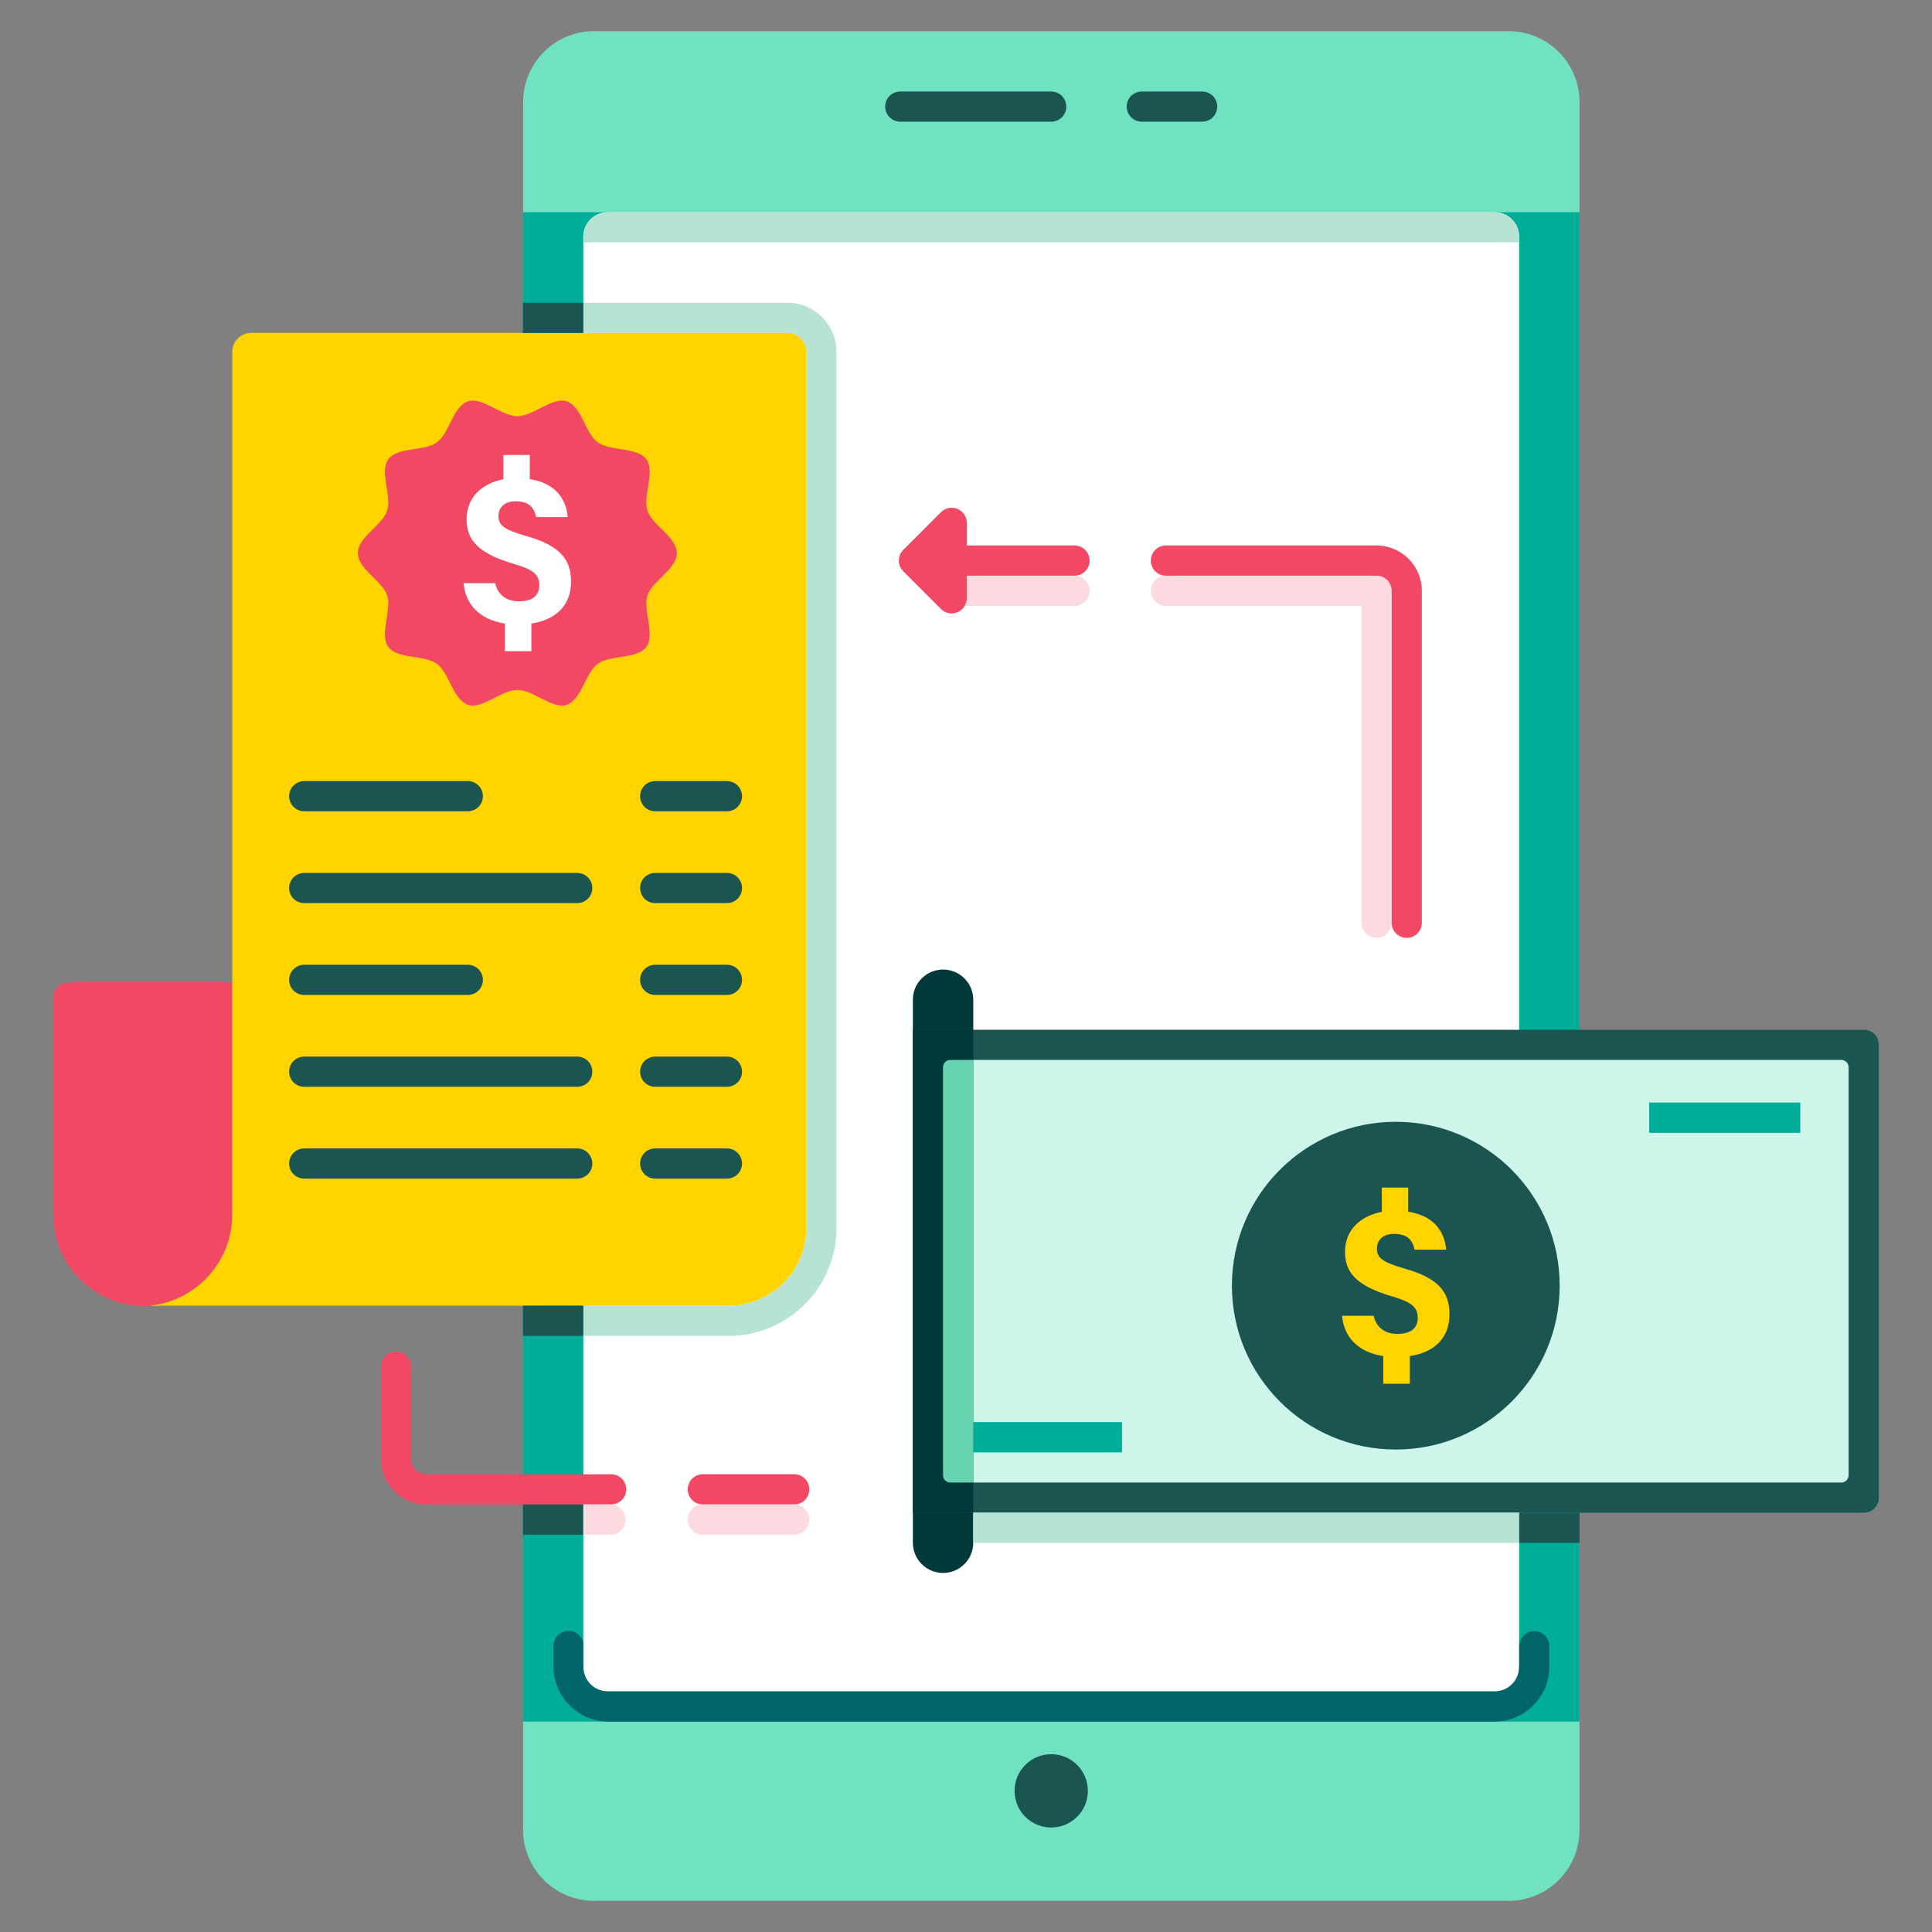 <svg width="60" height="60" viewBox="0 0 60 60" fill="none" xmlns="http://www.w3.org/2000/svg">
<rect x="0" y="0" width="60" height="60" fill="#808080" stroke="none"/>
<path d="M49.053 3.169V56.831C49.053 58.046 48.066 59.032 46.851 59.032H18.448C17.232 59.032 16.246 58.046 16.246 56.831V3.169C16.246 2.895 16.296 2.633 16.388 2.391C16.523 2.035 16.747 1.72 17.039 1.477C17.434 1.147 17.933 0.967 18.448 0.968H46.851C48.066 0.968 49.053 1.954 49.053 3.169Z" fill="#71E2C1"/>
<path d="M16.24 6.591H49.053V53.466H16.24V6.591Z" fill="#00AD98"/>
<path d="M47.178 7.349V51.77C47.178 52.19 46.838 52.528 46.419 52.528H18.873C18.774 52.528 18.675 52.509 18.583 52.471C18.491 52.433 18.408 52.377 18.337 52.306C18.267 52.236 18.211 52.152 18.173 52.06C18.135 51.968 18.115 51.87 18.115 51.77V7.349C18.115 6.931 18.455 6.591 18.873 6.591H46.419C46.838 6.591 47.178 6.931 47.178 7.349Z" fill="white"/>
<path d="M32.646 56.755C33.275 56.755 33.785 56.246 33.785 55.617C33.785 54.988 33.275 54.478 32.646 54.478C32.017 54.478 31.508 54.988 31.508 55.617C31.508 56.246 32.017 56.755 32.646 56.755Z" fill="#1B5552"/>
<path d="M32.647 3.779H27.959C27.835 3.779 27.715 3.73 27.628 3.642C27.54 3.554 27.49 3.435 27.49 3.311C27.49 3.186 27.54 3.067 27.628 2.979C27.715 2.891 27.835 2.842 27.959 2.842H32.647C32.771 2.842 32.89 2.891 32.978 2.979C33.066 3.067 33.115 3.186 33.115 3.311C33.115 3.435 33.066 3.554 32.978 3.642C32.89 3.73 32.771 3.779 32.647 3.779ZM37.334 3.779H35.459C35.335 3.779 35.215 3.73 35.127 3.642C35.04 3.554 34.99 3.435 34.99 3.311C34.99 3.186 35.04 3.067 35.127 2.979C35.215 2.891 35.335 2.842 35.459 2.842H37.334C37.458 2.842 37.578 2.891 37.665 2.979C37.753 3.067 37.803 3.186 37.803 3.311C37.803 3.435 37.753 3.554 37.665 3.642C37.578 3.73 37.458 3.779 37.334 3.779Z" fill="#1B5552"/>
<path d="M48.117 51.117V51.754C48.117 52.699 47.349 53.466 46.406 53.466H18.902C17.957 53.466 17.189 52.699 17.189 51.754V51.117C17.189 51.001 17.232 50.889 17.309 50.803C17.387 50.717 17.493 50.662 17.609 50.65C17.724 50.638 17.839 50.669 17.933 50.737C18.027 50.805 18.092 50.905 18.116 51.018V51.771C18.116 52.189 18.456 52.529 18.875 52.529H46.421C46.817 52.529 47.142 52.224 47.175 51.838C47.178 51.815 47.179 51.793 47.179 51.771C47.18 51.765 47.18 51.117 47.18 51.117C47.182 50.994 47.232 50.877 47.32 50.79C47.408 50.704 47.526 50.656 47.649 50.656C47.772 50.656 47.89 50.704 47.978 50.79C48.065 50.876 48.115 50.994 48.117 51.117Z" fill="#00646A"/>
<path d="M42.749 29.127C42.625 29.127 42.506 29.077 42.418 28.989C42.33 28.901 42.281 28.782 42.281 28.658V18.814H36.208C36.084 18.814 35.965 18.764 35.877 18.676C35.789 18.588 35.739 18.469 35.739 18.345C35.739 18.22 35.789 18.101 35.877 18.013C35.965 17.925 36.084 17.876 36.208 17.876H42.749C42.874 17.876 42.993 17.925 43.081 18.013C43.169 18.101 43.218 18.22 43.218 18.345V28.658C43.218 28.917 43.008 29.127 42.749 29.127ZM33.839 18.347C33.839 18.606 33.629 18.816 33.37 18.816H30.079C30.044 18.816 30.007 18.813 29.967 18.805C30.003 18.738 30.023 18.662 30.023 18.582V17.879H33.37C33.629 17.879 33.839 18.088 33.839 18.347Z" fill="#FCDAE0"/>
<path d="M43.688 29.127C43.563 29.127 43.444 29.077 43.356 28.989C43.268 28.901 43.219 28.782 43.219 28.658V18.347C43.219 18.089 43.009 17.878 42.75 17.878H36.208C36.084 17.878 35.965 17.829 35.877 17.741C35.789 17.653 35.739 17.534 35.739 17.41C35.739 17.285 35.789 17.166 35.877 17.078C35.965 16.99 36.084 16.941 36.208 16.941H42.75C43.525 16.941 44.156 17.572 44.156 18.347V28.658C44.156 28.917 43.946 29.127 43.688 29.127ZM33.839 17.41C33.839 17.669 33.629 17.878 33.37 17.878H30.023V18.582C30.023 18.674 29.996 18.765 29.944 18.842C29.893 18.919 29.819 18.979 29.734 19.014C29.676 19.039 29.615 19.05 29.554 19.05C29.433 19.05 29.313 19.002 29.224 18.913L28.052 17.741C28.008 17.698 27.974 17.646 27.95 17.589C27.926 17.532 27.914 17.471 27.914 17.41C27.914 17.348 27.926 17.287 27.95 17.23C27.974 17.173 28.008 17.122 28.052 17.078L29.224 15.906C29.289 15.841 29.373 15.796 29.464 15.778C29.555 15.759 29.649 15.769 29.735 15.804C29.82 15.84 29.893 15.9 29.945 15.977C29.996 16.054 30.023 16.145 30.023 16.238V16.947C30.042 16.945 30.061 16.941 30.079 16.941H33.37C33.431 16.941 33.492 16.953 33.549 16.977C33.606 17 33.658 17.035 33.701 17.078C33.745 17.122 33.779 17.174 33.803 17.23C33.827 17.287 33.839 17.348 33.839 17.41Z" fill="#F24863"/>
<path d="M29.288 48.849C29.165 48.849 29.043 48.825 28.929 48.778C28.815 48.73 28.711 48.661 28.624 48.574C28.537 48.487 28.468 48.384 28.421 48.27C28.374 48.156 28.35 48.034 28.35 47.911V31.038C28.352 30.791 28.452 30.555 28.628 30.381C28.804 30.208 29.041 30.11 29.288 30.11C29.535 30.11 29.772 30.208 29.947 30.381C30.123 30.555 30.223 30.791 30.226 31.038V47.911C30.226 48.034 30.201 48.156 30.154 48.27C30.107 48.384 30.038 48.487 29.951 48.574C29.864 48.661 29.761 48.73 29.647 48.778C29.533 48.825 29.411 48.849 29.288 48.849Z" fill="#00393A"/>
<path d="M57.885 46.979H28.348V31.98H57.885C57.946 31.98 58.006 31.991 58.062 32.015C58.118 32.038 58.169 32.072 58.212 32.115C58.255 32.158 58.289 32.209 58.312 32.265C58.336 32.321 58.348 32.382 58.348 32.442V46.517C58.348 46.639 58.299 46.757 58.212 46.844C58.125 46.931 58.008 46.979 57.885 46.979Z" fill="#1B5552"/>
<path d="M29.285 45.814V33.144C29.285 33.019 29.387 32.917 29.512 32.917H57.183C57.243 32.917 57.301 32.941 57.343 32.983C57.386 33.026 57.41 33.084 57.41 33.144V45.814C57.41 45.844 57.404 45.874 57.393 45.901C57.381 45.929 57.365 45.954 57.343 45.975C57.322 45.996 57.297 46.013 57.27 46.024C57.242 46.036 57.213 46.042 57.183 46.042H29.512C29.483 46.042 29.453 46.036 29.425 46.024C29.398 46.013 29.373 45.996 29.352 45.975C29.331 45.954 29.314 45.929 29.302 45.901C29.291 45.874 29.285 45.844 29.285 45.814Z" fill="#CDF5E9"/>
<path d="M43.347 45.017C46.158 45.017 48.437 42.739 48.437 39.928C48.437 37.117 46.158 34.838 43.347 34.838C40.536 34.838 38.258 37.117 38.258 39.928C38.258 42.739 40.536 45.017 43.347 45.017Z" fill="#1B5552"/>
<path d="M45.015 40.81C45.015 40.093 44.63 39.685 43.634 39.401C42.916 39.192 42.762 39.062 42.762 38.774C42.762 38.565 42.887 38.32 43.299 38.32C43.806 38.32 43.886 38.624 43.931 38.81H44.912C44.865 38.267 44.556 37.76 43.733 37.631V36.881H42.913V37.636C42.27 37.757 41.771 38.182 41.771 38.872C41.771 39.508 42.104 39.929 43.239 40.263C43.856 40.444 44.029 40.602 44.029 40.929C44.029 41.189 43.883 41.425 43.393 41.425C42.998 41.425 42.735 41.211 42.66 40.862H41.68C41.732 41.523 42.181 41.996 42.958 42.115V42.975H43.783V42.115C44.519 42.003 45.015 41.581 45.015 40.81Z" fill="#FFD400"/>
<path d="M30.225 44.165H34.845V45.105H30.225V44.165ZM51.217 34.241H55.91V35.181H51.217V34.241Z" fill="#00AD98"/>
<path d="M28.35 31.98H30.225V46.979H28.35V31.98Z" fill="#00393A"/>
<path d="M29.511 46.042H30.225V32.917H29.511C29.451 32.917 29.394 32.941 29.352 32.982C29.311 33.024 29.287 33.081 29.287 33.14V45.818C29.287 45.847 29.293 45.877 29.304 45.904C29.315 45.931 29.332 45.956 29.353 45.976C29.373 45.997 29.398 46.014 29.425 46.025C29.452 46.036 29.482 46.042 29.511 46.042Z" fill="#67D3B0"/>
<path d="M7.213 30.507V37.719C7.213 39.196 6.086 40.41 4.644 40.55H4.774C4.683 40.559 4.591 40.564 4.498 40.564C2.926 40.564 1.652 39.29 1.652 37.719V30.979C1.652 30.718 1.863 30.507 2.125 30.507H7.213Z" fill="#F24863"/>
<path d="M25.042 10.926V38.136C25.042 39.468 23.962 40.55 22.628 40.55H4.645C6.086 40.41 7.213 39.197 7.213 37.719V10.926C7.213 10.602 7.476 10.338 7.802 10.338H24.454C24.61 10.338 24.759 10.4 24.87 10.51C24.98 10.621 25.042 10.77 25.042 10.926Z" fill="#FFD400"/>
<path d="M14.528 25.195H9.447C9.323 25.195 9.204 25.146 9.116 25.058C9.028 24.97 8.979 24.851 8.979 24.727C8.979 24.602 9.028 24.483 9.116 24.395C9.204 24.307 9.323 24.258 9.447 24.258H14.528C14.652 24.258 14.772 24.307 14.86 24.395C14.948 24.483 14.997 24.602 14.997 24.727C14.997 24.851 14.948 24.97 14.86 25.058C14.772 25.146 14.653 25.195 14.528 25.195ZM17.926 28.047H9.447C9.323 28.047 9.204 27.998 9.116 27.91C9.028 27.822 8.979 27.703 8.979 27.579C8.979 27.454 9.028 27.335 9.116 27.247C9.204 27.159 9.323 27.11 9.447 27.11H17.926C18.051 27.11 18.17 27.159 18.258 27.247C18.346 27.335 18.395 27.454 18.395 27.579C18.395 27.703 18.346 27.822 18.258 27.91C18.17 27.998 18.051 28.047 17.926 28.047ZM14.528 30.899H9.447C9.323 30.899 9.204 30.85 9.116 30.762C9.028 30.674 8.979 30.555 8.979 30.431C8.979 30.306 9.028 30.187 9.116 30.099C9.204 30.011 9.323 29.962 9.447 29.962H14.528C14.652 29.962 14.772 30.011 14.86 30.099C14.948 30.187 14.997 30.306 14.997 30.431C14.997 30.555 14.948 30.674 14.86 30.762C14.772 30.85 14.653 30.899 14.528 30.899ZM17.926 33.751H9.447C9.323 33.751 9.204 33.702 9.116 33.614C9.028 33.526 8.979 33.407 8.979 33.282C8.979 33.158 9.028 33.039 9.116 32.951C9.204 32.863 9.323 32.814 9.447 32.814H17.926C18.051 32.814 18.17 32.863 18.258 32.951C18.346 33.039 18.395 33.158 18.395 33.282C18.395 33.407 18.346 33.526 18.258 33.614C18.17 33.702 18.051 33.751 17.926 33.751ZM22.576 25.195H20.348C20.223 25.195 20.104 25.146 20.016 25.058C19.928 24.97 19.879 24.851 19.879 24.727C19.879 24.602 19.928 24.483 20.016 24.395C20.104 24.307 20.223 24.258 20.348 24.258H22.576C22.7 24.258 22.82 24.307 22.907 24.395C22.995 24.483 23.045 24.602 23.045 24.727C23.045 24.851 22.995 24.97 22.907 25.058C22.82 25.146 22.7 25.195 22.576 25.195ZM22.576 28.047H20.348C20.223 28.047 20.104 27.998 20.016 27.91C19.928 27.822 19.879 27.703 19.879 27.579C19.879 27.454 19.928 27.335 20.016 27.247C20.104 27.159 20.223 27.11 20.348 27.11H22.576C22.7 27.11 22.82 27.159 22.907 27.247C22.995 27.335 23.045 27.454 23.045 27.579C23.045 27.703 22.995 27.822 22.907 27.91C22.82 27.998 22.7 28.047 22.576 28.047ZM17.926 36.603H9.447C9.323 36.603 9.204 36.554 9.116 36.466C9.028 36.378 8.979 36.259 8.979 36.135C8.979 36.01 9.028 35.891 9.116 35.803C9.204 35.715 9.323 35.666 9.447 35.666H17.926C18.051 35.666 18.17 35.715 18.258 35.803C18.346 35.891 18.395 36.01 18.395 36.135C18.395 36.259 18.346 36.378 18.258 36.466C18.17 36.554 18.051 36.603 17.926 36.603ZM22.576 36.603H20.348C20.223 36.603 20.104 36.554 20.016 36.466C19.928 36.378 19.879 36.259 19.879 36.135C19.879 36.01 19.928 35.891 20.016 35.803C20.104 35.715 20.223 35.666 20.348 35.666H22.576C22.7 35.666 22.82 35.715 22.907 35.803C22.995 35.891 23.045 36.01 23.045 36.135C23.045 36.259 22.995 36.378 22.907 36.466C22.82 36.554 22.7 36.603 22.576 36.603ZM22.576 30.899H20.348C20.223 30.899 20.104 30.85 20.016 30.762C19.928 30.674 19.879 30.555 19.879 30.431C19.879 30.306 19.928 30.187 20.016 30.099C20.104 30.011 20.223 29.962 20.348 29.962H22.576C22.7 29.962 22.82 30.011 22.907 30.099C22.995 30.187 23.045 30.306 23.045 30.431C23.045 30.555 22.995 30.674 22.907 30.762C22.82 30.85 22.7 30.899 22.576 30.899ZM22.576 33.751H20.348C20.223 33.751 20.104 33.702 20.016 33.614C19.928 33.526 19.879 33.407 19.879 33.282C19.879 33.158 19.928 33.039 20.016 32.951C20.104 32.863 20.223 32.814 20.348 32.814H22.576C22.7 32.814 22.82 32.863 22.907 32.951C22.995 33.039 23.045 33.158 23.045 33.282C23.045 33.407 22.995 33.526 22.907 33.614C22.82 33.702 22.7 33.751 22.576 33.751Z" fill="#1B5552"/>
<path d="M21.019 17.177C21.019 17.673 20.254 18.042 20.109 18.49C19.958 18.954 20.354 19.702 20.073 20.088C19.789 20.478 18.954 20.331 18.564 20.615C18.177 20.896 18.061 21.737 17.597 21.888C17.149 22.034 16.562 21.426 16.066 21.426C15.57 21.426 14.983 22.034 14.535 21.888C14.071 21.737 13.955 20.896 13.568 20.615C13.178 20.331 12.343 20.478 12.059 20.088C11.778 19.702 12.174 18.954 12.023 18.49C11.878 18.042 11.113 17.673 11.113 17.176C11.113 16.68 11.878 16.311 12.023 15.863C12.174 15.399 11.778 14.651 12.059 14.265C12.343 13.875 13.178 14.022 13.568 13.738C13.955 13.457 14.071 12.616 14.535 12.465C14.983 12.319 15.57 12.927 16.066 12.927C16.562 12.927 17.149 12.319 17.597 12.465C18.061 12.616 18.177 13.457 18.564 13.738C18.954 14.022 19.789 13.875 20.073 14.265C20.354 14.651 19.958 15.399 20.109 15.863C20.254 16.311 21.019 16.68 21.019 17.177ZM18.987 46.722H13.237C12.462 46.722 11.831 46.091 11.831 45.316V42.443C11.831 42.319 11.88 42.199 11.968 42.111C12.056 42.023 12.175 41.974 12.3 41.974C12.424 41.974 12.543 42.023 12.631 42.111C12.719 42.199 12.769 42.319 12.769 42.443V45.316C12.769 45.574 12.979 45.785 13.237 45.785H18.987C19.11 45.786 19.228 45.837 19.314 45.924C19.4 46.012 19.449 46.13 19.449 46.253C19.449 46.376 19.4 46.494 19.314 46.582C19.228 46.67 19.11 46.72 18.987 46.722ZM24.665 46.722H21.826C21.702 46.722 21.583 46.673 21.495 46.585C21.407 46.497 21.358 46.377 21.358 46.253C21.358 46.129 21.407 46.01 21.495 45.922C21.583 45.834 21.702 45.784 21.826 45.784H24.665C24.789 45.784 24.908 45.834 24.996 45.922C25.084 46.01 25.134 46.129 25.134 46.253C25.134 46.377 25.084 46.497 24.996 46.585C24.908 46.673 24.789 46.722 24.665 46.722Z" fill="#F24863"/>
<path d="M16.24 46.724H18.115V47.661H16.24V46.724Z" fill="#1B5552"/>
<path d="M19.428 47.192C19.428 47.317 19.378 47.436 19.29 47.524C19.203 47.612 19.083 47.661 18.959 47.661H18.115V46.724H18.959C19.083 46.724 19.203 46.773 19.29 46.861C19.378 46.949 19.428 47.068 19.428 47.192ZM25.133 47.192C25.133 47.317 25.084 47.436 24.996 47.524C24.908 47.612 24.789 47.661 24.664 47.661H21.826C21.701 47.661 21.582 47.612 21.494 47.524C21.406 47.436 21.357 47.317 21.357 47.192C21.357 47.068 21.406 46.949 21.494 46.861C21.582 46.773 21.701 46.724 21.826 46.724H24.664C24.789 46.724 24.908 46.773 24.996 46.861C25.084 46.949 25.133 47.068 25.133 47.192Z" fill="#FCDAE0"/>
<path d="M17.734 18.059C17.734 17.342 17.349 16.934 16.353 16.65C15.634 16.441 15.481 16.311 15.481 16.023C15.481 15.814 15.606 15.569 16.017 15.569C16.525 15.569 16.605 15.873 16.65 16.059H17.631C17.584 15.515 17.274 15.008 16.452 14.88V14.13H15.632V14.885C14.989 15.006 14.49 15.431 14.49 16.121C14.49 16.756 14.823 17.178 15.957 17.512C16.575 17.692 16.748 17.851 16.748 18.177C16.748 18.438 16.602 18.674 16.112 18.674C15.716 18.674 15.454 18.46 15.379 18.111H14.398C14.451 18.772 14.9 19.245 15.677 19.364V20.224H16.502V19.364C17.238 19.252 17.734 18.83 17.734 18.059Z" fill="white"/>
<path d="M24.453 9.401H18.115V10.339H24.453C24.777 10.339 25.041 10.601 25.041 10.927V38.136C25.041 39.469 23.96 40.55 22.627 40.55H18.115V41.487H22.627C24.475 41.487 25.979 39.984 25.979 38.136V10.927C25.978 10.086 25.294 9.401 24.453 9.401Z" fill="#B7E3D4"/>
<path d="M16.24 9.401H18.115V10.339H16.24V9.401ZM16.24 40.55H18.115V41.487H16.24V40.55Z" fill="#1B5552"/>
<path d="M30.225 46.98H47.178V47.916H30.225V46.98Z" fill="#B7E3D4"/>
<path d="M47.18 46.98H49.054V47.916H47.18V46.98Z" fill="#1B5552"/>
<path d="M47.178 7.528H18.115V7.347C18.115 7.147 18.195 6.954 18.337 6.812C18.479 6.671 18.671 6.591 18.872 6.591H46.419C46.62 6.591 46.813 6.671 46.956 6.813C47.098 6.955 47.178 7.148 47.178 7.35V7.528Z" fill="#B7E3D4"/>
</svg>
